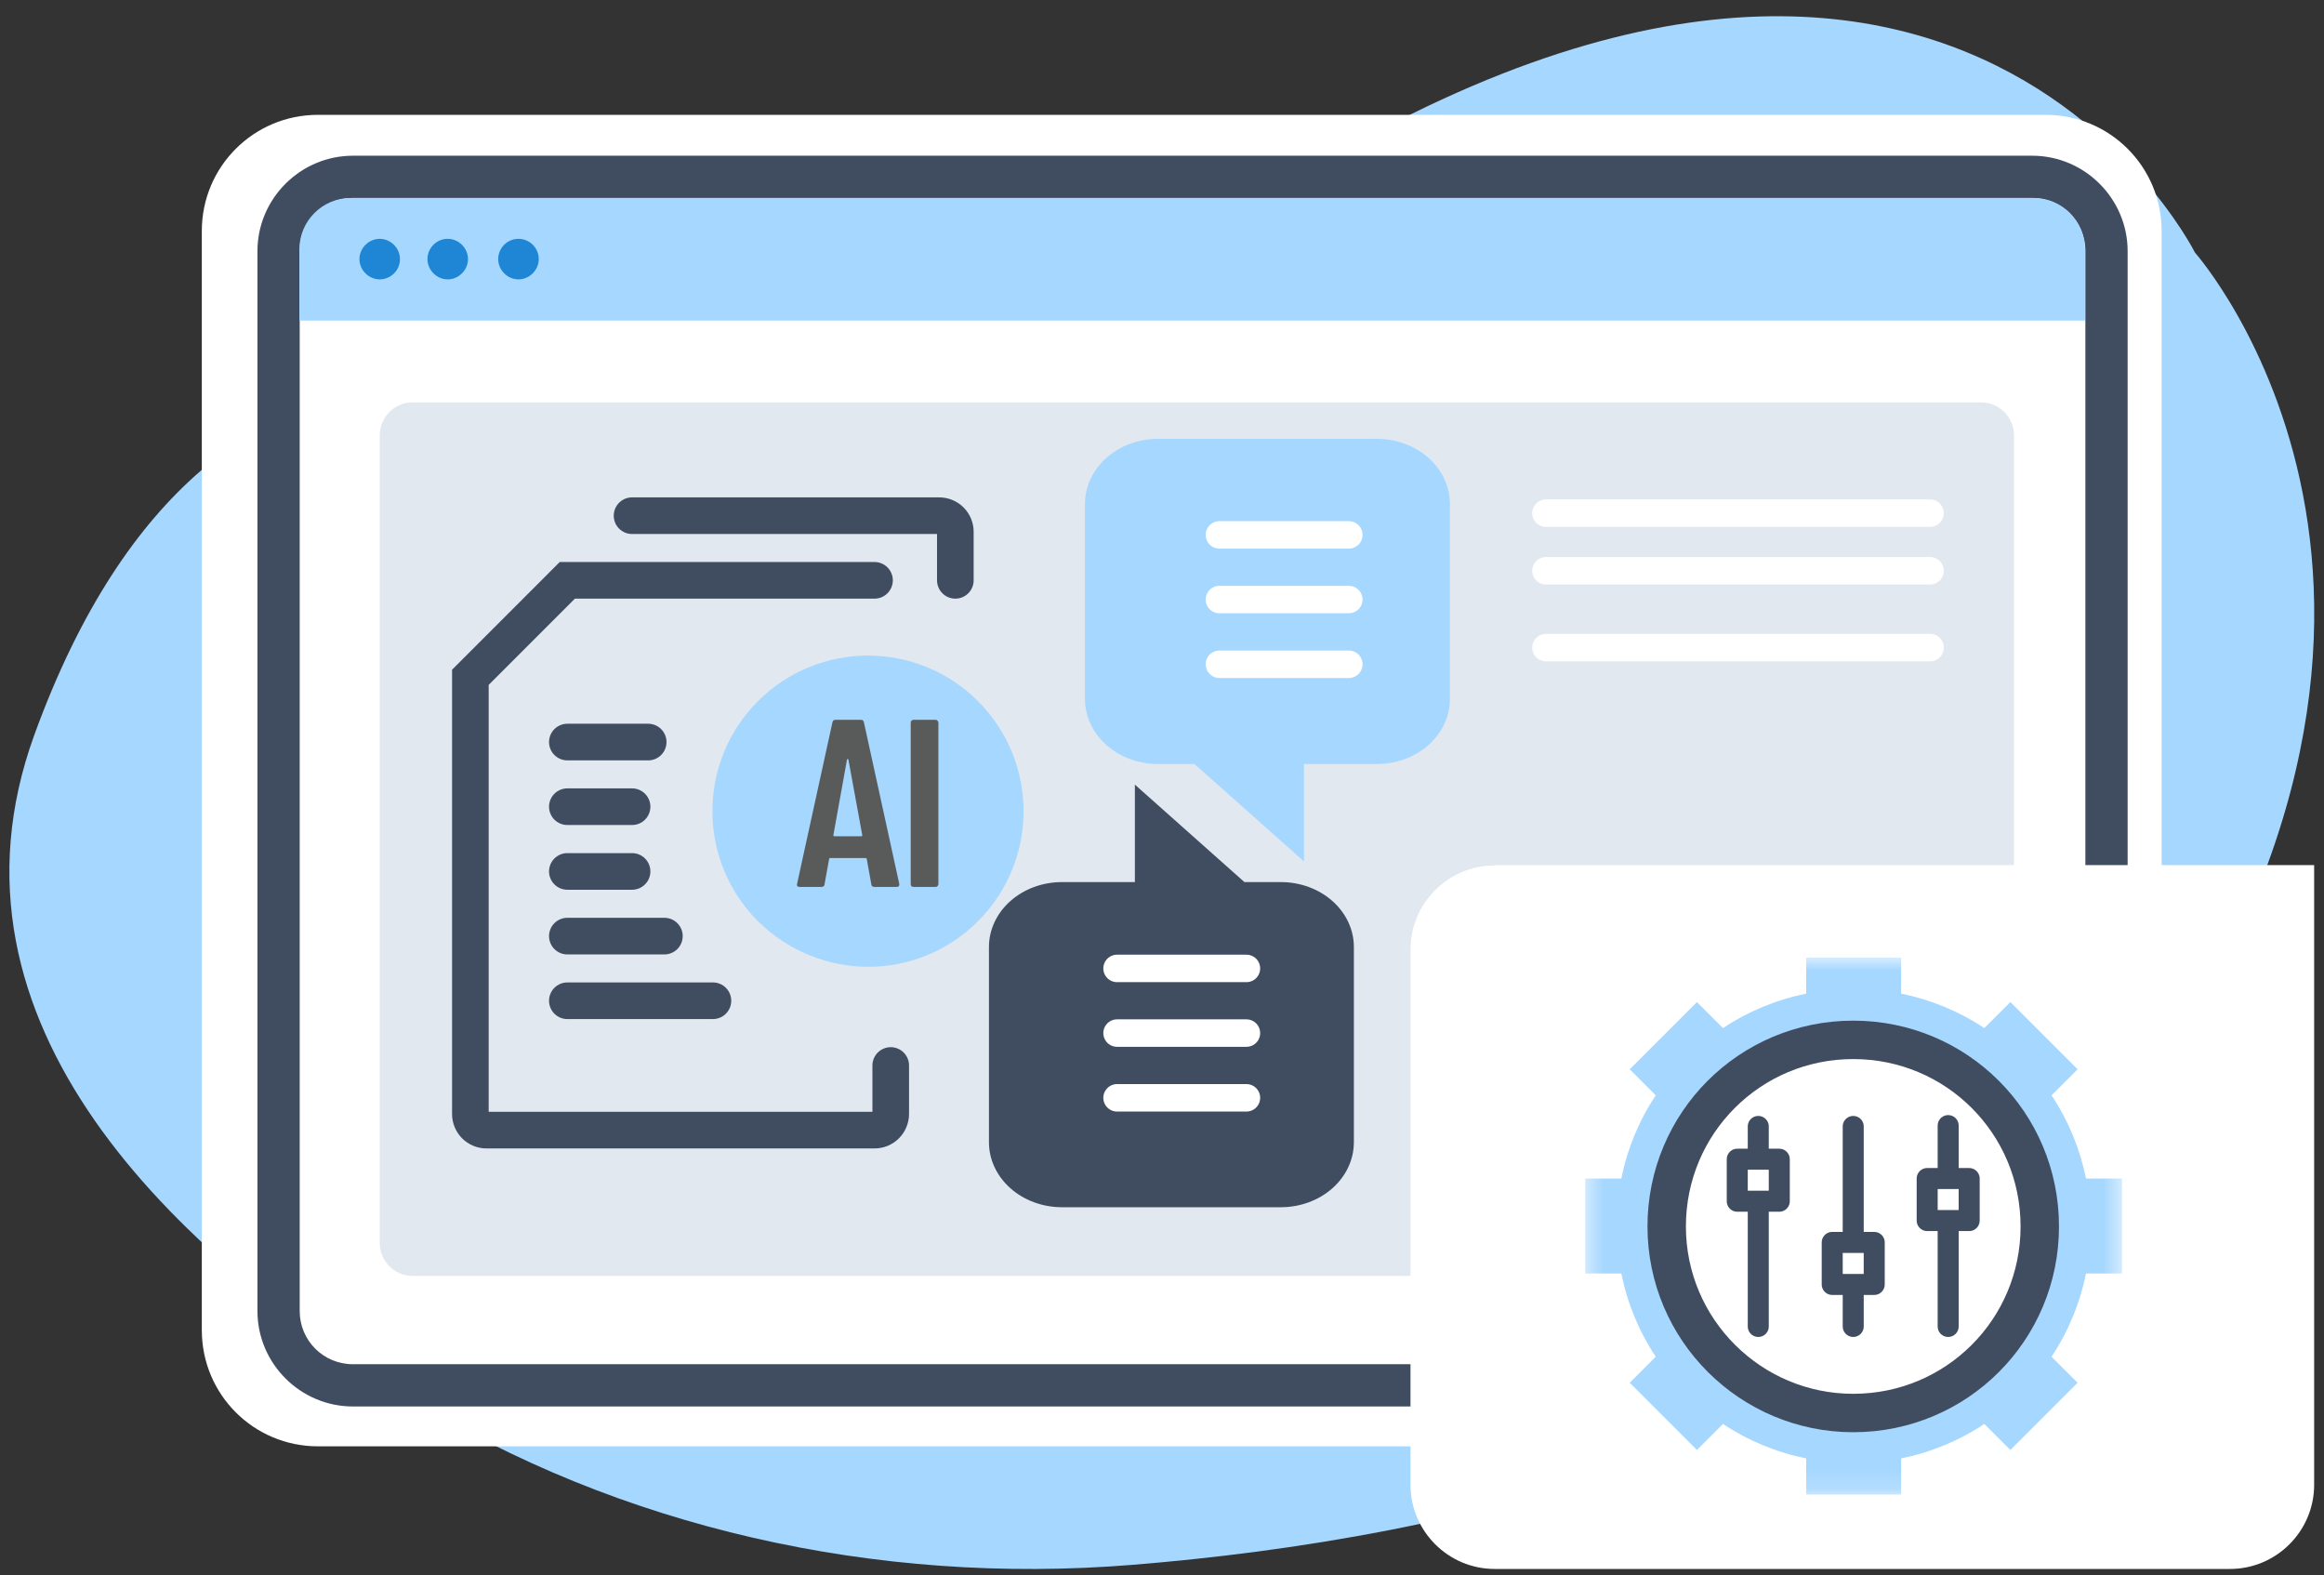 <?xml version="1.0" encoding="UTF-8"?> <svg xmlns="http://www.w3.org/2000/svg" width="121" height="82" viewBox="0 0 121 82" fill="none"><rect x="0" y="0" width="121" height="82" fill="#333333" stroke="none"/><g clip-path="url(#clip0_497_3726)"><g clip-path="url(#clip1_497_3726)"><g clip-path="url(#clip2_497_3726)"><path fill-rule="evenodd" clip-rule="evenodd" d="M31.108 21.893C31.108 21.893 11.402 11.771 1.781 38.273C-3.673 53.313 9.149 65.241 21.273 72.751C32.199 79.511 45.594 82.551 58.97 81.46C75.547 80.119 98.437 75.166 110.419 58.857C130.554 31.46 114.281 13.148 114.281 13.148C114.281 13.148 99.439 -16.591 57.253 16.403C57.253 16.403 45.236 26.274 31.108 21.893Z" fill="#A6D7FF"></path><path fill-rule="evenodd" clip-rule="evenodd" d="M106.502 75.291H16.552C13.208 75.291 10.508 72.591 10.508 69.247V12.022C10.508 8.678 13.208 5.978 16.552 5.978H106.502C109.846 5.978 112.547 8.678 112.547 12.022V69.247C112.547 72.591 109.846 75.291 106.502 75.291Z" fill="white"></path><path d="M105.804 73.217H18.376C15.64 73.217 13.404 70.982 13.404 68.246V13.077C13.404 10.341 15.64 8.106 18.376 8.106H105.804C108.54 8.106 110.776 10.341 110.776 13.077V68.246C110.776 70.982 108.54 73.217 105.804 73.217ZM18.376 10.305C16.838 10.305 15.604 11.539 15.604 13.077V68.246C15.604 69.783 16.838 71.017 18.376 71.017H105.804C107.342 71.017 108.576 69.783 108.576 68.246V13.077C108.576 11.539 107.342 10.305 105.804 10.305H18.376Z" fill="#404D61"></path><path fill-rule="evenodd" clip-rule="evenodd" d="M105.894 10.305H18.268C16.784 10.305 15.586 11.503 15.586 12.987V16.689H108.558V12.987C108.558 11.503 107.36 10.305 105.876 10.305H105.894Z" fill="#A6D7FF"></path><path fill-rule="evenodd" clip-rule="evenodd" d="M20.825 13.488C20.825 14.078 20.342 14.543 19.77 14.543C19.198 14.543 18.715 14.06 18.715 13.488C18.715 12.916 19.198 12.433 19.77 12.433C20.342 12.433 20.825 12.916 20.825 13.488ZM23.311 12.433C22.721 12.433 22.256 12.916 22.256 13.488C22.256 14.06 22.738 14.543 23.311 14.543C23.883 14.543 24.366 14.06 24.366 13.488C24.366 12.916 23.883 12.433 23.311 12.433ZM26.995 12.433C26.404 12.433 25.939 12.916 25.939 13.488C25.939 14.06 26.422 14.543 26.995 14.543C27.567 14.543 28.05 14.06 28.05 13.488C28.05 12.898 27.567 12.433 26.995 12.433Z" fill="#1E86D5"></path><path opacity="0.4" d="M103.141 20.946H21.488C20.54 20.946 19.771 21.714 19.771 22.662V64.705C19.771 65.653 20.54 66.421 21.488 66.421H103.141C104.089 66.421 104.858 65.653 104.858 64.705V22.662C104.858 21.714 104.089 20.946 103.141 20.946Z" fill="#B8C6D7"></path><path d="M59.088 40.845L64.792 45.919L66.691 45.919C67.699 45.919 68.665 46.275 69.378 46.909C70.09 47.542 70.49 48.402 70.49 49.298L70.49 59.461C70.49 60.358 70.09 61.218 69.378 61.852C68.666 62.487 67.699 62.844 66.691 62.845L55.289 62.845C54.281 62.844 53.315 62.487 52.603 61.852C51.89 61.218 51.49 60.358 51.49 59.461L51.49 49.298C51.49 48.402 51.891 47.542 52.603 46.909C53.315 46.275 54.282 45.919 55.289 45.919L59.088 45.919L59.088 40.845Z" fill="#404D61"></path><path d="M67.892 44.845L62.189 39.771L60.289 39.771C59.282 39.771 58.315 39.415 57.603 38.781C56.891 38.147 56.49 37.288 56.49 36.392L56.49 26.229C56.49 25.332 56.89 24.472 57.603 23.838C58.315 23.203 59.281 22.846 60.289 22.845L71.691 22.845C72.699 22.846 73.666 23.203 74.378 23.838C75.09 24.472 75.49 25.332 75.49 26.229L75.49 36.392C75.49 37.288 75.09 38.147 74.378 38.781C73.665 39.415 72.699 39.771 71.691 39.771L67.892 39.771L67.892 44.845Z" fill="#A6D7FF"></path><path d="M45.532 30.21H29.538L24.49 35.258V57.988C24.49 58.098 24.511 58.208 24.553 58.31C24.595 58.413 24.656 58.505 24.734 58.584C24.812 58.662 24.905 58.725 25.007 58.767C25.109 58.809 25.219 58.831 25.329 58.831H45.532C45.643 58.831 45.752 58.809 45.855 58.767C45.957 58.725 46.05 58.663 46.129 58.584C46.207 58.506 46.269 58.413 46.311 58.31C46.354 58.208 46.376 58.098 46.376 57.988V55.466" stroke="#404D61" stroke-width="1.907" stroke-miterlimit="10" stroke-linecap="round"></path><path d="M32.908 26.845H48.901C49.124 26.845 49.337 26.933 49.495 27.091C49.652 27.248 49.74 27.461 49.74 27.684V30.21" stroke="#404D61" stroke-width="1.907" stroke-miterlimit="10" stroke-linecap="round"></path><path d="M29.539 38.629H33.748" stroke="#404D61" stroke-width="1.907" stroke-miterlimit="10" stroke-linecap="round"></path><path d="M29.539 41.994H32.909" stroke="#404D61" stroke-width="1.907" stroke-miterlimit="10" stroke-linecap="round"></path><path d="M29.539 45.364H32.909" stroke="#404D61" stroke-width="1.907" stroke-miterlimit="10" stroke-linecap="round"></path><path d="M29.539 48.731H34.592" stroke="#404D61" stroke-width="1.907" stroke-miterlimit="10" stroke-linecap="round"></path><path d="M29.539 52.096H37.119" stroke="#404D61" stroke-width="1.907" stroke-miterlimit="10" stroke-linecap="round"></path><path d="M64.896 50.413H58.16" stroke="white" stroke-width="1.43" stroke-miterlimit="10" stroke-linecap="round"></path><path d="M70.226 27.845H63.49" stroke="white" stroke-width="1.43" stroke-miterlimit="10" stroke-linecap="round"></path><path d="M64.896 53.779H58.16" stroke="white" stroke-width="1.43" stroke-miterlimit="10" stroke-linecap="round"></path><path d="M70.226 31.21H63.49" stroke="white" stroke-width="1.43" stroke-miterlimit="10" stroke-linecap="round"></path><path d="M64.896 57.149H58.16" stroke="white" stroke-width="1.43" stroke-miterlimit="10" stroke-linecap="round"></path><path d="M70.226 34.58H63.49" stroke="white" stroke-width="1.43" stroke-miterlimit="10" stroke-linecap="round"></path><g clip-path="url(#clip3_497_3726)"><path d="M50.919 47.956C54.083 44.792 54.083 39.664 50.919 36.501C47.756 33.337 42.628 33.337 39.464 36.501C36.301 39.664 36.301 44.792 39.464 47.956C42.675 51.119 47.756 51.119 50.919 47.956Z" fill="#A6D7FF"></path><path d="M45.528 46.17C45.428 46.17 45.374 46.125 45.366 46.033L45.13 44.728C45.13 44.687 45.105 44.666 45.055 44.666H43.241C43.191 44.666 43.166 44.687 43.166 44.728L42.93 46.033C42.922 46.125 42.868 46.17 42.768 46.17H41.637C41.521 46.17 41.476 46.116 41.501 46.009L43.34 37.606C43.357 37.515 43.41 37.47 43.502 37.47H44.819C44.91 37.47 44.964 37.515 44.981 37.606L46.82 46.009V46.058C46.82 46.133 46.775 46.17 46.684 46.17H45.528ZM43.39 43.473C43.382 43.514 43.402 43.535 43.452 43.535H44.832C44.881 43.535 44.902 43.514 44.894 43.473L44.173 39.545C44.165 39.52 44.152 39.508 44.136 39.508C44.119 39.508 44.106 39.52 44.098 39.545L43.39 43.473ZM47.566 46.17C47.524 46.17 47.487 46.158 47.454 46.133C47.429 46.1 47.417 46.062 47.417 46.021V37.619C47.417 37.577 47.429 37.544 47.454 37.519C47.487 37.486 47.524 37.47 47.566 37.47H48.709C48.751 37.47 48.784 37.486 48.809 37.519C48.842 37.544 48.858 37.577 48.858 37.619V46.021C48.858 46.062 48.842 46.1 48.809 46.133C48.784 46.158 48.751 46.17 48.709 46.17H47.566Z" fill="#595A5A"></path></g><path d="M100.49 26.713H80.49" stroke="white" stroke-width="1.43" stroke-miterlimit="10" stroke-linecap="round"></path><path d="M100.49 29.713H80.49" stroke="white" stroke-width="1.43" stroke-miterlimit="10" stroke-linecap="round"></path><path d="M100.49 33.713H80.49" stroke="white" stroke-width="1.43" stroke-miterlimit="10" stroke-linecap="round"></path><path d="M77.819 45.033H120.487V77.294C120.487 79.708 118.52 81.675 116.106 81.675H77.819C75.405 81.675 73.438 79.708 73.438 77.294V49.432C73.438 47.018 75.405 45.051 77.819 45.051V45.033Z" fill="white"></path><g clip-path="url(#clip4_497_3726)"><mask id="mask0_497_3726" style="mask-type:luminance" maskUnits="userSpaceOnUse" x="82" y="49" width="29" height="29"><path d="M110.49 49.845H82.49V77.845H110.49V49.845Z" fill="white"></path></mask><g mask="url(#mask0_497_3726)"><path d="M108.608 61.351C108.302 59.82 107.689 58.333 106.814 57.02L108.171 55.664L104.671 52.164L103.314 53.52C102.002 52.645 100.514 52.032 98.983 51.726V49.845H94.04V51.726C92.508 52.032 91.021 52.645 89.708 53.52L88.352 52.164L84.852 55.664L86.208 57.02C85.333 58.333 84.721 59.82 84.415 61.351H82.533V66.295H84.415C84.721 67.826 85.333 69.314 86.208 70.626L84.852 71.983L88.352 75.483L89.708 74.126C91.021 75.001 92.508 75.614 94.04 75.92V77.801H98.983V75.92C100.514 75.614 102.002 75.001 103.314 74.126L104.671 75.483L108.171 71.983L106.814 70.626C107.689 69.314 108.302 67.826 108.608 66.295H110.489V61.351H108.608ZM96.49 73.558C91.108 73.558 86.777 69.226 86.777 63.845C86.777 58.464 91.108 54.133 96.49 54.133C101.871 54.133 106.202 58.464 106.202 63.845C106.202 69.226 101.871 73.558 96.49 73.558Z" fill="#A6D7FF"></path><path d="M96.49 73.557C101.871 73.557 106.202 69.226 106.202 63.845C106.202 58.463 101.871 54.132 96.49 54.132C91.109 54.132 86.777 58.463 86.777 63.845C86.777 69.226 91.152 73.557 96.49 73.557Z" stroke="#404D61" stroke-width="2" stroke-linecap="round" stroke-linejoin="round"></path><path d="M91.545 69.051V62.532M91.545 60.345V58.639M96.489 69.051V66.864M96.489 64.676V58.639M101.432 69.051V63.539M101.432 61.351V58.595M90.451 60.345H92.639V62.532H90.451V60.345ZM95.395 64.676H97.582V66.864H95.395V64.676ZM100.339 61.351H102.526V63.539H100.339V61.351Z" stroke="#404D61" stroke-width="1.094" stroke-linecap="round" stroke-linejoin="round"></path></g></g></g></g></g><defs><clipPath id="clip0_497_3726"><rect width="120" height="80.83" fill="white" transform="translate(0.49 0.845)"></rect></clipPath><clipPath id="clip1_497_3726"><rect width="120" height="80.83" fill="white" transform="translate(0.49 0.845)"></rect></clipPath><clipPath id="clip2_497_3726"><rect width="119.993" height="80.83" fill="white" transform="translate(0.494 0.845)"></rect></clipPath><clipPath id="clip3_497_3726"><rect width="16.2" height="16.2" fill="white" transform="translate(37.092 34.128)"></rect></clipPath><clipPath id="clip4_497_3726"><rect width="28" height="28" fill="white" transform="translate(82.49 49.845)"></rect></clipPath></defs></svg> 